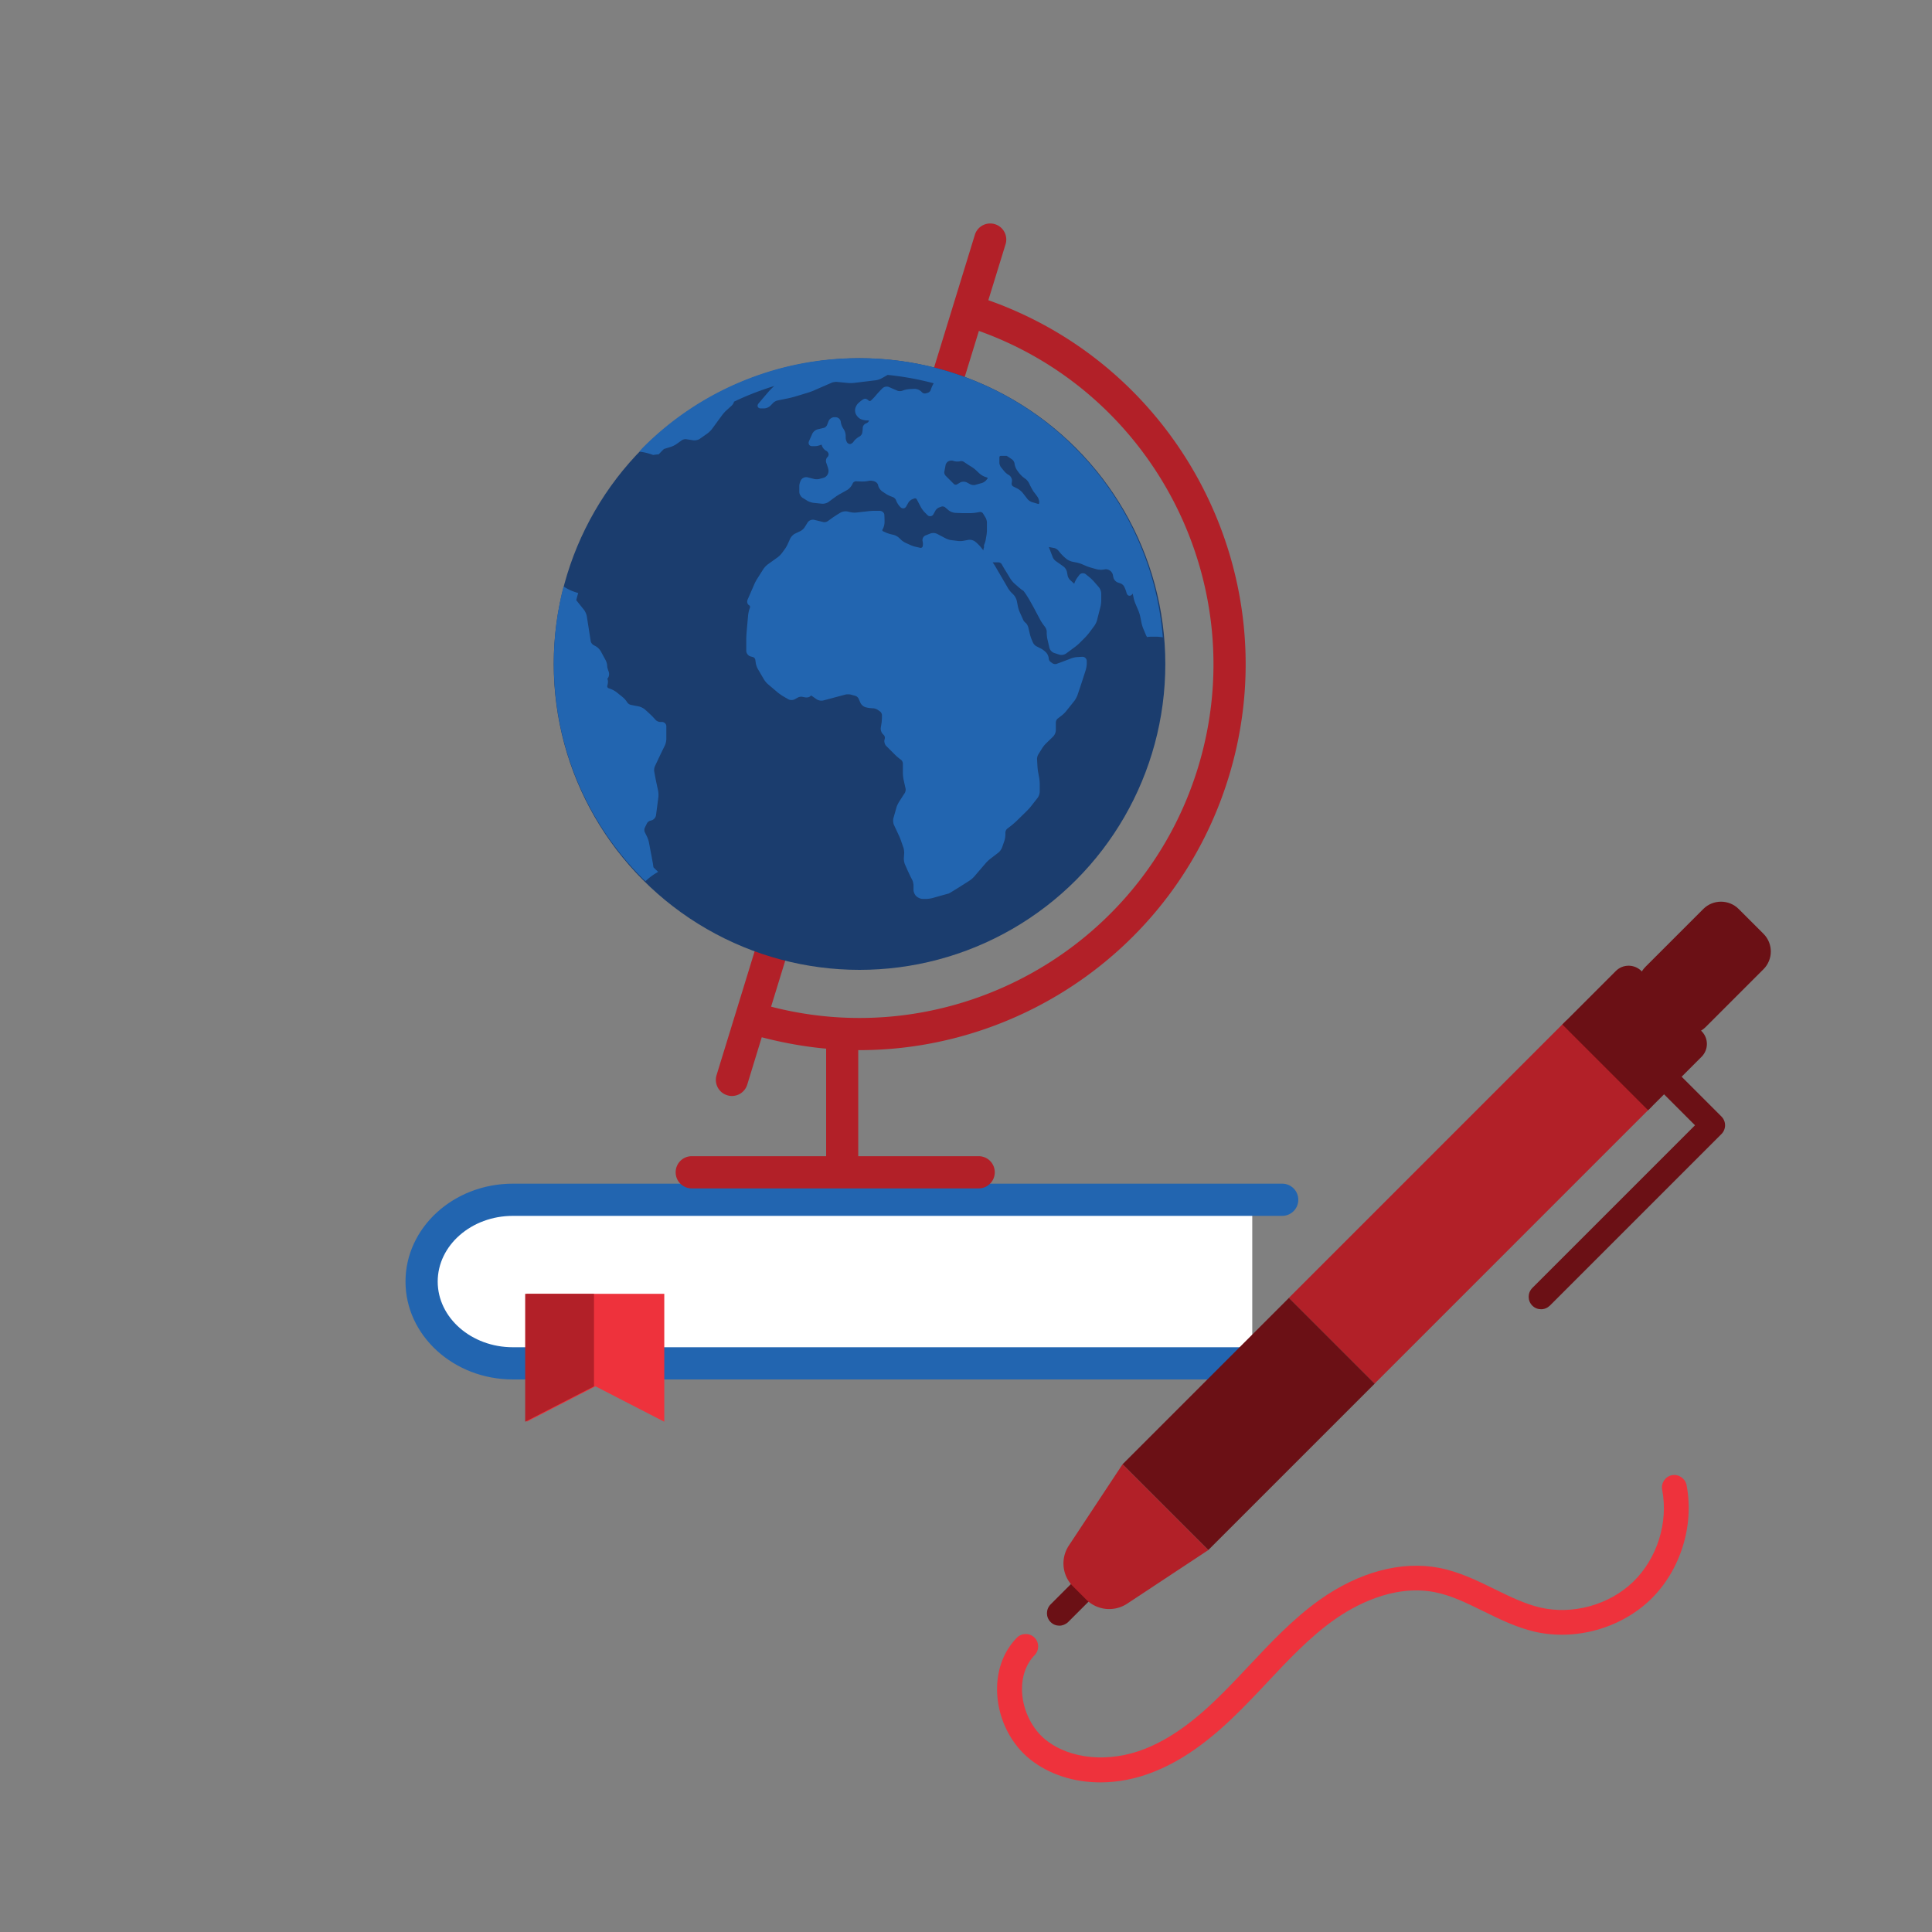 <svg xmlns="http://www.w3.org/2000/svg" xml:space="preserve" style="enable-background:new 0 0 180 180" viewBox="0 0 180 180"><rect x="0" y="0" width="180" height="180" fill="#808080" stroke="none"/><style>.st0{fill:#b22028}.st1{fill:#6b1015}.st5{fill:#2265b0}.st8{fill:#ee323c}</style><g id="Layer_1"><path d="M46.74 127.02h69.93v-15.24H46.74a7.45 7.45 0 0 0-7.45 7.45v.34c-.01 4.11 3.33 7.45 7.45 7.45z" style="fill:#fff"/><path d="M119.46 128.52H47.78c-5.51 0-10-4.09-10-9.12s4.48-9.12 10-9.12h71.68c.83 0 1.5.67 1.5 1.5s-.67 1.5-1.5 1.5H47.78c-3.86 0-7 2.75-7 6.12s3.14 6.12 7 6.12h71.68c.83 0 1.5.67 1.5 1.5s-.67 1.5-1.5 1.5z" class="st5"/><path d="m61.89 132.46-6.41-3.3-6.41 3.3v-11.92h12.82z" class="st8"/><path d="m55.34 129.16-6.41 3.3v-11.92h6.41zM92.08 27.97l1.62-5.26a1.497 1.497 0 0 0-2.86-.88l-22.3 72.55-1.78 5.79c-.24.79.2 1.63.99 1.87.15.05.3.07.44.07.64 0 1.23-.41 1.43-1.06l1.35-4.41c2 .52 4 .88 6 1.06v10.02H64.45c-.83 0-1.5.67-1.5 1.5s.67 1.5 1.5 1.5h26.73c.83 0 1.5-.67 1.5-1.5s-.67-1.5-1.5-1.5H79.96v-9.88h.1c15.38 0 29.65-9.95 34.4-25.4 5.69-18.48-4.32-38.1-22.38-44.47zm19.52 43.59c-5.2 16.9-22.81 26.62-39.76 22.23L91.2 30.83c16.48 5.89 25.59 23.83 20.4 40.73zM145.926 95.074l7.99 7.99-25.851 25.852-7.99-7.99z" class="st0"/><path d="m120.083 120.925 7.99 7.99-15.5 15.5-7.99-7.99zM153.55 103.44l-7.99-7.99 4.99-4.99c.65-.65 1.71-.65 2.37 0l5.62 5.62c.65.65.65 1.71 0 2.37l-4.99 4.99z" class="st1"/><path d="m155.62 95.68-2.31-2.31c-.91-.91-.91-2.39 0-3.3l5.38-5.38c.91-.91 2.39-.91 3.3 0L164.3 87c.91.91.91 2.39 0 3.3l-5.38 5.38c-.91.91-2.39.91-3.3 0zM143.58 121.98c-.3 0-.59-.11-.82-.34-.45-.45-.45-1.18 0-1.64l15.16-15.16-4.08-4.08c-.45-.45-.45-1.18 0-1.64s1.18-.45 1.64 0l4.9 4.9c.22.22.34.51.34.82s-.12.6-.34.82l-15.98 15.98c-.23.22-.52.34-.82.34zM98.7 151.46c-.3 0-.59-.11-.82-.34-.45-.45-.45-1.18 0-1.64l4.18-4.18c.45-.45 1.18-.45 1.64 0s.45 1.18 0 1.64l-4.18 4.18c-.23.22-.53.34-.82.34z" class="st1"/><path d="m101.2 149.03-1.24-1.24a3.013 3.013 0 0 1-.38-3.79l5-7.57 7.99 7.99-7.57 5c-1.2.78-2.78.62-3.8-.39z" class="st0"/><path d="M102.51 166.06c-2.45 0-4.75-.73-6.53-2.14-1.77-1.41-2.92-3.66-3.07-6.03-.13-2.07.51-3.95 1.82-5.3.45-.46 1.18-.47 1.64-.03.46.44.47 1.18.03 1.64-.85.87-1.26 2.13-1.17 3.54.11 1.7.96 3.37 2.21 4.37 2.28 1.81 5.89 2.14 9.22.83 3.24-1.28 5.88-3.74 8.25-6.21.49-.51.97-1.02 1.45-1.53 2.02-2.15 4.1-4.37 6.58-6.14 3.66-2.6 7.61-3.66 11.12-2.99 1.87.36 3.55 1.18 5.18 1.98 1.45.71 2.81 1.38 4.26 1.72 3.03.7 6.43-.24 8.66-2.4 2.23-2.16 3.29-5.52 2.7-8.57-.12-.63.29-1.24.91-1.36.62-.12 1.23.29 1.36.91.74 3.8-.58 7.99-3.36 10.68-2.79 2.69-7.02 3.86-10.79 2.99-1.71-.4-3.26-1.16-4.76-1.9-1.55-.76-3.02-1.49-4.59-1.79-3.89-.74-7.53 1.31-9.35 2.6-2.29 1.63-4.3 3.77-6.23 5.83-.49.52-.97 1.04-1.47 1.55-2.43 2.53-5.4 5.31-9.07 6.76-1.67.67-3.37.99-5 .99z" class="st8"/><circle cx="80.08" cy="61.87" r="28.49" style="fill:#1b3d6e"/><path d="M102.6 55.92v-.62c0-.19-.1-.46-.23-.6l-.46-.53c-.11-.12-.3-.31-.43-.41l-.32-.26c-.09-.07-.2-.1-.32-.09-.11.01-.22.07-.29.17l-.15.2c-.11.14-.24.37-.29.54-.01.03-.02.04-.03.04-.01 0-.02 0-.05-.02l-.34-.31a.877.877 0 0 1-.22-.4l-.06-.32a.889.889 0 0 0-.34-.54l-.72-.51a.912.912 0 0 1-.28-.37L98 51.7c-.06-.15-.15-.4-.21-.54l-.06-.16c0-.01-.01-.02-.01-.03h.03l.47.09c.12.02.3.13.38.23l.17.21c.11.13.29.32.42.43l.14.12c.14.12.39.24.57.28l.4.08c.15.03.38.1.52.16l.28.12c.15.07.4.16.56.2l.49.14c.17.05.45.07.62.04l.2-.03c.12-.02.32.03.41.1l.07.05c.1.07.21.24.23.36l.05.24c.04.21.23.42.42.48l.26.09c.11.04.27.17.32.28l.01.02c.07.13.16.37.2.51l.03.1c.04.13.12.21.22.23.1.02.21-.03.29-.13l.05-.07.08.37c.03.16.11.42.18.58l.28.66c.06.14.13.38.16.52l.12.59c.03.16.11.42.18.58l.23.55c.02.06.07.13.1.2.21-.03.43-.04.65-.03.29-.01.56.01.83.06-.25-2.99-.95-5.89-2.12-8.65a28.264 28.264 0 0 0-6.09-9.04 28.264 28.264 0 0 0-9.04-6.09 28.322 28.322 0 0 0-11.07-2.23c-3.84 0-7.56.75-11.07 2.23a28.264 28.264 0 0 0-9.04 6.09c-.12.12-.23.26-.35.39.45.04.88.16 1.3.31.17-.03.34-.05.51-.06.16-.17.32-.34.49-.5l.62-.19c.17-.05.41-.17.55-.27l.49-.35c.1-.07.29-.12.41-.1l.66.1c.19.03.47-.03.63-.15l.68-.48c.14-.1.34-.29.44-.43l.93-1.27c.09-.12.25-.31.36-.41l.54-.49c.1-.09.18-.23.22-.37 1.21-.58 2.46-1.06 3.75-1.46l-.08.07c-.12.11-.31.3-.42.42l-.97 1.14c-.12.15-.09.26-.07.31.02.04.09.15.28.15h.31c.2 0 .45-.11.59-.25l.26-.27c.09-.09.28-.2.41-.22l.98-.2c.16-.03.42-.1.57-.14l1.29-.39c.16-.05.41-.14.56-.21l1.63-.71c.12-.05.35-.09.48-.08l1.04.1c.17.02.44.01.61-.01l1.97-.24c.18-.02.44-.11.59-.2l.53-.3c1.47.15 2.9.41 4.29.78-.01.02-.03.04-.04.07-.09.15-.19.4-.24.56a.44.44 0 0 1-.25.25l-.21.06c-.1.03-.27-.01-.34-.09l-.09-.09a.943.943 0 0 0-.6-.24l-.46.02c-.17.01-.44.06-.6.12l-.12.04c-.11.04-.32.04-.43-.01l-.16-.07c-.15-.06-.38-.16-.53-.23l-.09-.04a.589.589 0 0 0-.63.13l-.14.14c-.11.12-.29.31-.39.43l-.2.23c-.1.11-.26.28-.36.35-.04.03-.14.03-.2-.04-.01-.01-.15-.15-.32-.15-.21 0-.67.46-.68.47-.09.09-.17.28-.19.32-.08.19-.07.46.02.64l.01.02c.08.17.27.36.43.44.15.07.4.13.58.13h.12c.04 0 .07.01.08.02v.02a.45.45 0 0 1-.23.22c-.2.06-.35.25-.35.43 0 .11-.02.32-.05.47v.01c-.02.11-.14.27-.24.32l-.07.04c-.16.09-.37.27-.47.41l-.05.07c-.07.1-.23.19-.31.19-.08 0-.21-.06-.27-.15a.942.942 0 0 1-.13-.44v-.19c0-.19-.08-.45-.19-.61l-.06-.1c-.08-.11-.16-.33-.19-.47l-.02-.13a.501.501 0 0 0-.48-.41h-.12c-.22 0-.45.16-.53.36l-.15.38c-.04.1-.17.22-.28.25l-.59.14c-.2.05-.41.22-.5.41l-.31.7c-.05.11-.04.23.01.32.06.09.16.14.29.14h.23c.18 0 .44-.06.58-.13.02-.01.04-.01.05 0 .02.01.04.03.04.06.05.19.22.4.4.5h.01c.1.05.2.19.22.29.01.1-.04.24-.09.28-.15.12-.2.37-.12.57.05.14.13.37.17.52l.02.09a.7.7 0 0 1-.06.43l-.04.07c-.06.1-.21.23-.33.26l-.4.11c-.13.04-.35.04-.48.01l-.63-.16a.581.581 0 0 0-.59.22c-.1.15-.18.41-.18.6v.54c0 .21.14.45.32.56l.42.26c.15.09.41.18.59.2l.78.08c.19.02.46-.05.62-.17l.6-.44c.12-.09.34-.23.47-.3l.66-.37c.16-.09.35-.29.44-.46l.09-.18c.05-.09.18-.17.28-.17l.5.02c.17.01.44-.01.6-.04l.16-.03c.13-.02.35.01.47.06l.09.04c.1.05.23.19.25.3l.01.06c.05.19.21.42.37.53l.33.22c.14.1.38.21.55.27l.13.05c.11.04.24.17.28.28l.01.03c.06.17.2.4.32.53l.07.08c.09.09.19.13.3.12.11-.01.2-.08.26-.19l.19-.34c.06-.11.22-.25.33-.3l.23-.09c.08-.03.18.01.22.08l.38.72c.08.15.24.37.36.49l.25.25a.347.347 0 0 0 .57-.08l.19-.34c.06-.11.22-.24.33-.28l.22-.08c.1-.04.27 0 .35.07l.33.28c.14.12.41.22.6.23l.5.02c.16.01.42.01.58.01h.27c.17 0 .43-.02.6-.05l.35-.06c.1-.02.24.05.29.13l.24.39c.07.11.13.33.13.46v.69c0 .15-.02.4-.05.55l-.06.35c-.02.14-.1.38-.16.51V51c-.04.08-.06.18-.06.28l-.26-.33c-.11-.13-.3-.32-.43-.43l-.09-.07a.86.86 0 0 0-.63-.15l-.43.08c-.09.02-.22.03-.34.03-.07 0-.13 0-.18-.01l-.66-.08c-.14-.02-.37-.09-.49-.16l-.8-.42a.841.841 0 0 0-.64-.03l-.43.17c-.22.09-.34.33-.28.56l.01.06c.03.13.02.33-.02.44-.03.07-.13.12-.21.1l-.44-.1c-.14-.03-.38-.11-.52-.18l-.4-.18c-.13-.06-.33-.19-.43-.29l-.19-.18c-.13-.13-.38-.26-.56-.29l-.17-.04c-.14-.03-.38-.11-.51-.17l-.24-.11a.12.12 0 0 1-.07-.07.118.118 0 0 1 .01-.1l.04-.07c.09-.16.15-.43.15-.61v-.19c0-.16-.01-.39-.02-.52-.02-.19-.22-.35-.45-.35h-.38c-.16 0-.43.01-.59.03l-1.16.13c-.04 0-.1.01-.15.01-.13 0-.28-.01-.37-.03l-.36-.08c-.04-.01-.09-.01-.15-.01-.17 0-.36.05-.49.13l-.2.12c-.14.09-.36.23-.49.32l-.49.35c-.07.05-.2.09-.31.09-.03 0-.06 0-.09-.01l-.86-.21c-.04-.01-.08-.01-.12-.01-.19 0-.38.1-.48.25l-.3.48c-.07.11-.24.26-.36.32l-.52.25c-.17.08-.37.29-.45.46l-.23.51c-.06.14-.18.35-.27.47l-.28.38c-.09.12-.26.29-.37.37l-.92.66c-.14.1-.33.3-.43.45l-.57.9c-.09.14-.22.38-.28.53l-.61 1.4c-.1.22-.03.46.16.56.05.03.08.12.05.21l-.04.11c-.06.16-.11.42-.13.59l-.14 1.58c-.01.16-.03.43-.03.59v1.15c0 .22.17.45.38.51l.25.07c.1.03.2.15.21.25l.04.27c.02.18.11.44.2.59l.56.96c.09.15.26.36.4.47l.87.74c.13.11.35.26.49.35l.5.29c.08.05.19.08.31.08.13 0 .24-.03.34-.09l.23-.13c.08-.05.23-.09.35-.09.03 0 .05 0 .08.01l.28.05c.04.01.08.01.12.01.14 0 .32-.04.4-.17h.01c.04 0 .08.02.12.05l.41.29a.856.856 0 0 0 .63.11l2.06-.55c.12-.03.36-.03.48 0l.44.12c.11.03.26.15.3.26l.18.4c.09.19.3.36.5.41l.09.02c.17.04.42.07.59.07.12 0 .31.07.42.14l.23.16c.09.07.17.23.17.34v.19c0 .15-.02.4-.04.55l-.07.43c-.03.2.06.47.21.61l.08.08c.07.07.11.23.08.33l-.01.05c-.07.2 0 .48.15.63l.82.82c.12.12.32.29.45.39l.11.08c.09.07.17.23.17.34v.88c0 .17.03.44.06.6l.19.86c.03.12-.01.31-.08.42l-.53.82c-.09.15-.21.39-.25.56l-.27.95c-.05.18-.03.47.05.64l.49 1.05c.06.14.16.38.2.52l.2.57c.04.14.07.37.06.51l-.03.42c-.01.18.03.45.11.62l.26.59.25.53.17.33c.06.12.11.35.11.48v.42c0 .2.11.45.25.59l.02.01c.14.14.4.25.59.25h.31c.17 0 .44-.04.6-.08.06-.02 1.38-.39 1.5-.42.12-.04 1.4-.85 1.94-1.2.15-.09.35-.27.46-.4l1.09-1.27c.1-.11.28-.28.4-.37l.73-.56c.15-.11.31-.34.37-.52l.2-.57c.06-.17.1-.43.1-.61v-.19c0-.11.08-.28.17-.35l.39-.3c.13-.1.33-.28.45-.39l.97-.95c.12-.12.3-.31.4-.44l.61-.78c.12-.15.21-.41.21-.6v-.73c0-.17-.03-.44-.06-.6l-.08-.43c-.03-.15-.06-.4-.07-.55l-.04-.69c-.01-.13.04-.34.11-.45l.36-.58c.08-.13.23-.32.33-.42l.7-.68c.14-.14.25-.39.25-.59v-.73c0-.11.08-.28.17-.35l.39-.3c.14-.11.33-.29.43-.43l.72-.9c.11-.14.24-.38.3-.54l.31-.92.18-.55.28-.87c.05-.17.1-.43.1-.61v-.23c0-.24-.2-.43-.44-.41l-.46.03c-.17.01-.44.07-.6.14l-.58.22c-.15.06-.39.15-.54.2l-.19.07c-.03.01-.07.02-.12.02a.5.5 0 0 1-.26-.07l-.18-.13a.445.445 0 0 1-.17-.3c0-.17-.1-.42-.23-.56-.12-.13-.33-.3-.49-.38l-.45-.23a.798.798 0 0 1-.3-.33l-.12-.28c-.06-.14-.14-.38-.17-.52l-.14-.59c-.04-.17-.15-.38-.28-.47a.792.792 0 0 1-.22-.3l-.3-.67c-.06-.13-.14-.37-.17-.52l-.11-.55c-.04-.18-.17-.43-.3-.56l-.21-.21c-.1-.1-.25-.3-.32-.42l-.02-.04c-.08-.14-.21-.36-.29-.5l-.86-1.47c-.06-.11-.16-.25-.25-.38h.54c.11 0 .26.08.31.18l.09.16c.08.14.21.36.3.5l.4.66c.09.15.26.36.39.47.11.1.65.59.82.67.09.07.43.59.68 1.04.08.14.2.36.28.5l.61 1.15c.08.15.22.37.32.5l.15.2c.08.1.15.3.15.43v.12c0 .17.03.44.07.6l.18.78c.05.21.23.41.43.48l.49.16a.755.755 0 0 0 .63-.1l.84-.62c.13-.1.34-.27.45-.39l.48-.48c.12-.12.29-.32.39-.45l.46-.62c.11-.14.23-.39.27-.56l.32-1.25c.04-.16.07-.42.07-.6zM92.01 44.58l-.12.15a.96.96 0 0 1-.37.26l-.68.19c-.03.01-.08.01-.13.01-.11 0-.22-.03-.29-.06l-.34-.18a.617.617 0 0 0-.31-.07c-.13 0-.25.03-.34.09l-.27.16c-.03.02-.07.03-.11.03-.06 0-.13-.02-.17-.06l-.79-.79a.472.472 0 0 1-.11-.36l.12-.63c.02-.11.13-.27.24-.33l.04-.02a.609.609 0 0 1 .41-.04l.06.02c.09.03.22.05.35.05.07 0 .17 0 .26-.03.03-.01.06-.01.1-.01.09 0 .17.03.21.05.1.07.3.2.43.29l.31.19c.13.08.33.23.43.33l.3.28c.13.12.36.27.53.32l.19.07c.03.01.05.02.05.04.02 0 .01.03 0 .05zm4.8 2.3c0 .06-.04.08-.09.07l-.6-.18a.994.994 0 0 1-.38-.26l-.45-.58a1.68 1.68 0 0 0-.48-.4l-.41-.21c-.09-.04-.16-.17-.15-.27l.03-.21c.03-.21-.1-.47-.28-.58l-.06-.03c-.12-.07-.3-.23-.39-.34l-.29-.36c-.08-.1-.15-.3-.15-.42v-.5c0-.08.07-.14.14-.14h.53c.08.04.32.2.52.34.1.07.2.24.22.36l.01.08c.03.18.13.43.24.58l.14.19c.1.14.29.34.42.44l.24.18c.11.08.25.26.31.39.03.07.31.65.47.84.15.19.33.45.33.45.07.11.14.31.14.44v.12zM61.66 67.26h-.17c-.12 0-.3-.08-.38-.16l-.26-.28c-.11-.12-.3-.3-.42-.41l-.33-.3c-.14-.12-.38-.25-.57-.29l-.76-.15a.596.596 0 0 1-.34-.24l-.02-.03c-.09-.15-.27-.35-.41-.46l-.56-.45c-.14-.11-.38-.24-.54-.3l-.2-.07c-.08-.03-.14-.13-.12-.21l.04-.18c.01-.03.06-.32-.03-.46 0-.02.02-.07.06-.12.11-.15.13-.4.05-.6l-.03-.08c-.05-.13-.1-.33-.1-.44 0-.15-.07-.39-.16-.55l-.44-.81c-.09-.16-.29-.36-.45-.45l-.25-.14a.567.567 0 0 1-.23-.32l-.37-2.35c-.03-.18-.14-.43-.25-.58l-.73-.91c.05-.23.12-.45.18-.67-.51-.14-.96-.34-1.36-.61-.6 2.32-.91 4.71-.91 7.15 0 3.84.75 7.56 2.23 11.07 1.43 3.39 3.48 6.43 6.09 9.04.07.07.15.13.22.2.35-.34.75-.63 1.18-.87-.15-.14-.3-.28-.44-.43-.02-.13-.04-.26-.05-.35l-.12-.65-.11-.57-.13-.7a2.32 2.32 0 0 0-.19-.58l-.21-.43a.526.526 0 0 1 0-.39l.2-.41c.05-.11.2-.23.32-.26l.11-.03c.21-.05.39-.27.42-.48l.22-1.68c.02-.17.01-.45-.03-.62l-.17-.79c-.03-.15-.08-.4-.11-.56l-.08-.44c-.02-.13.01-.34.06-.46l.45-.95c.07-.15.18-.38.25-.52l.23-.47c.08-.16.14-.43.14-.61v-1.18c.01-.21-.19-.41-.42-.41z" class="st5"/></g></svg>